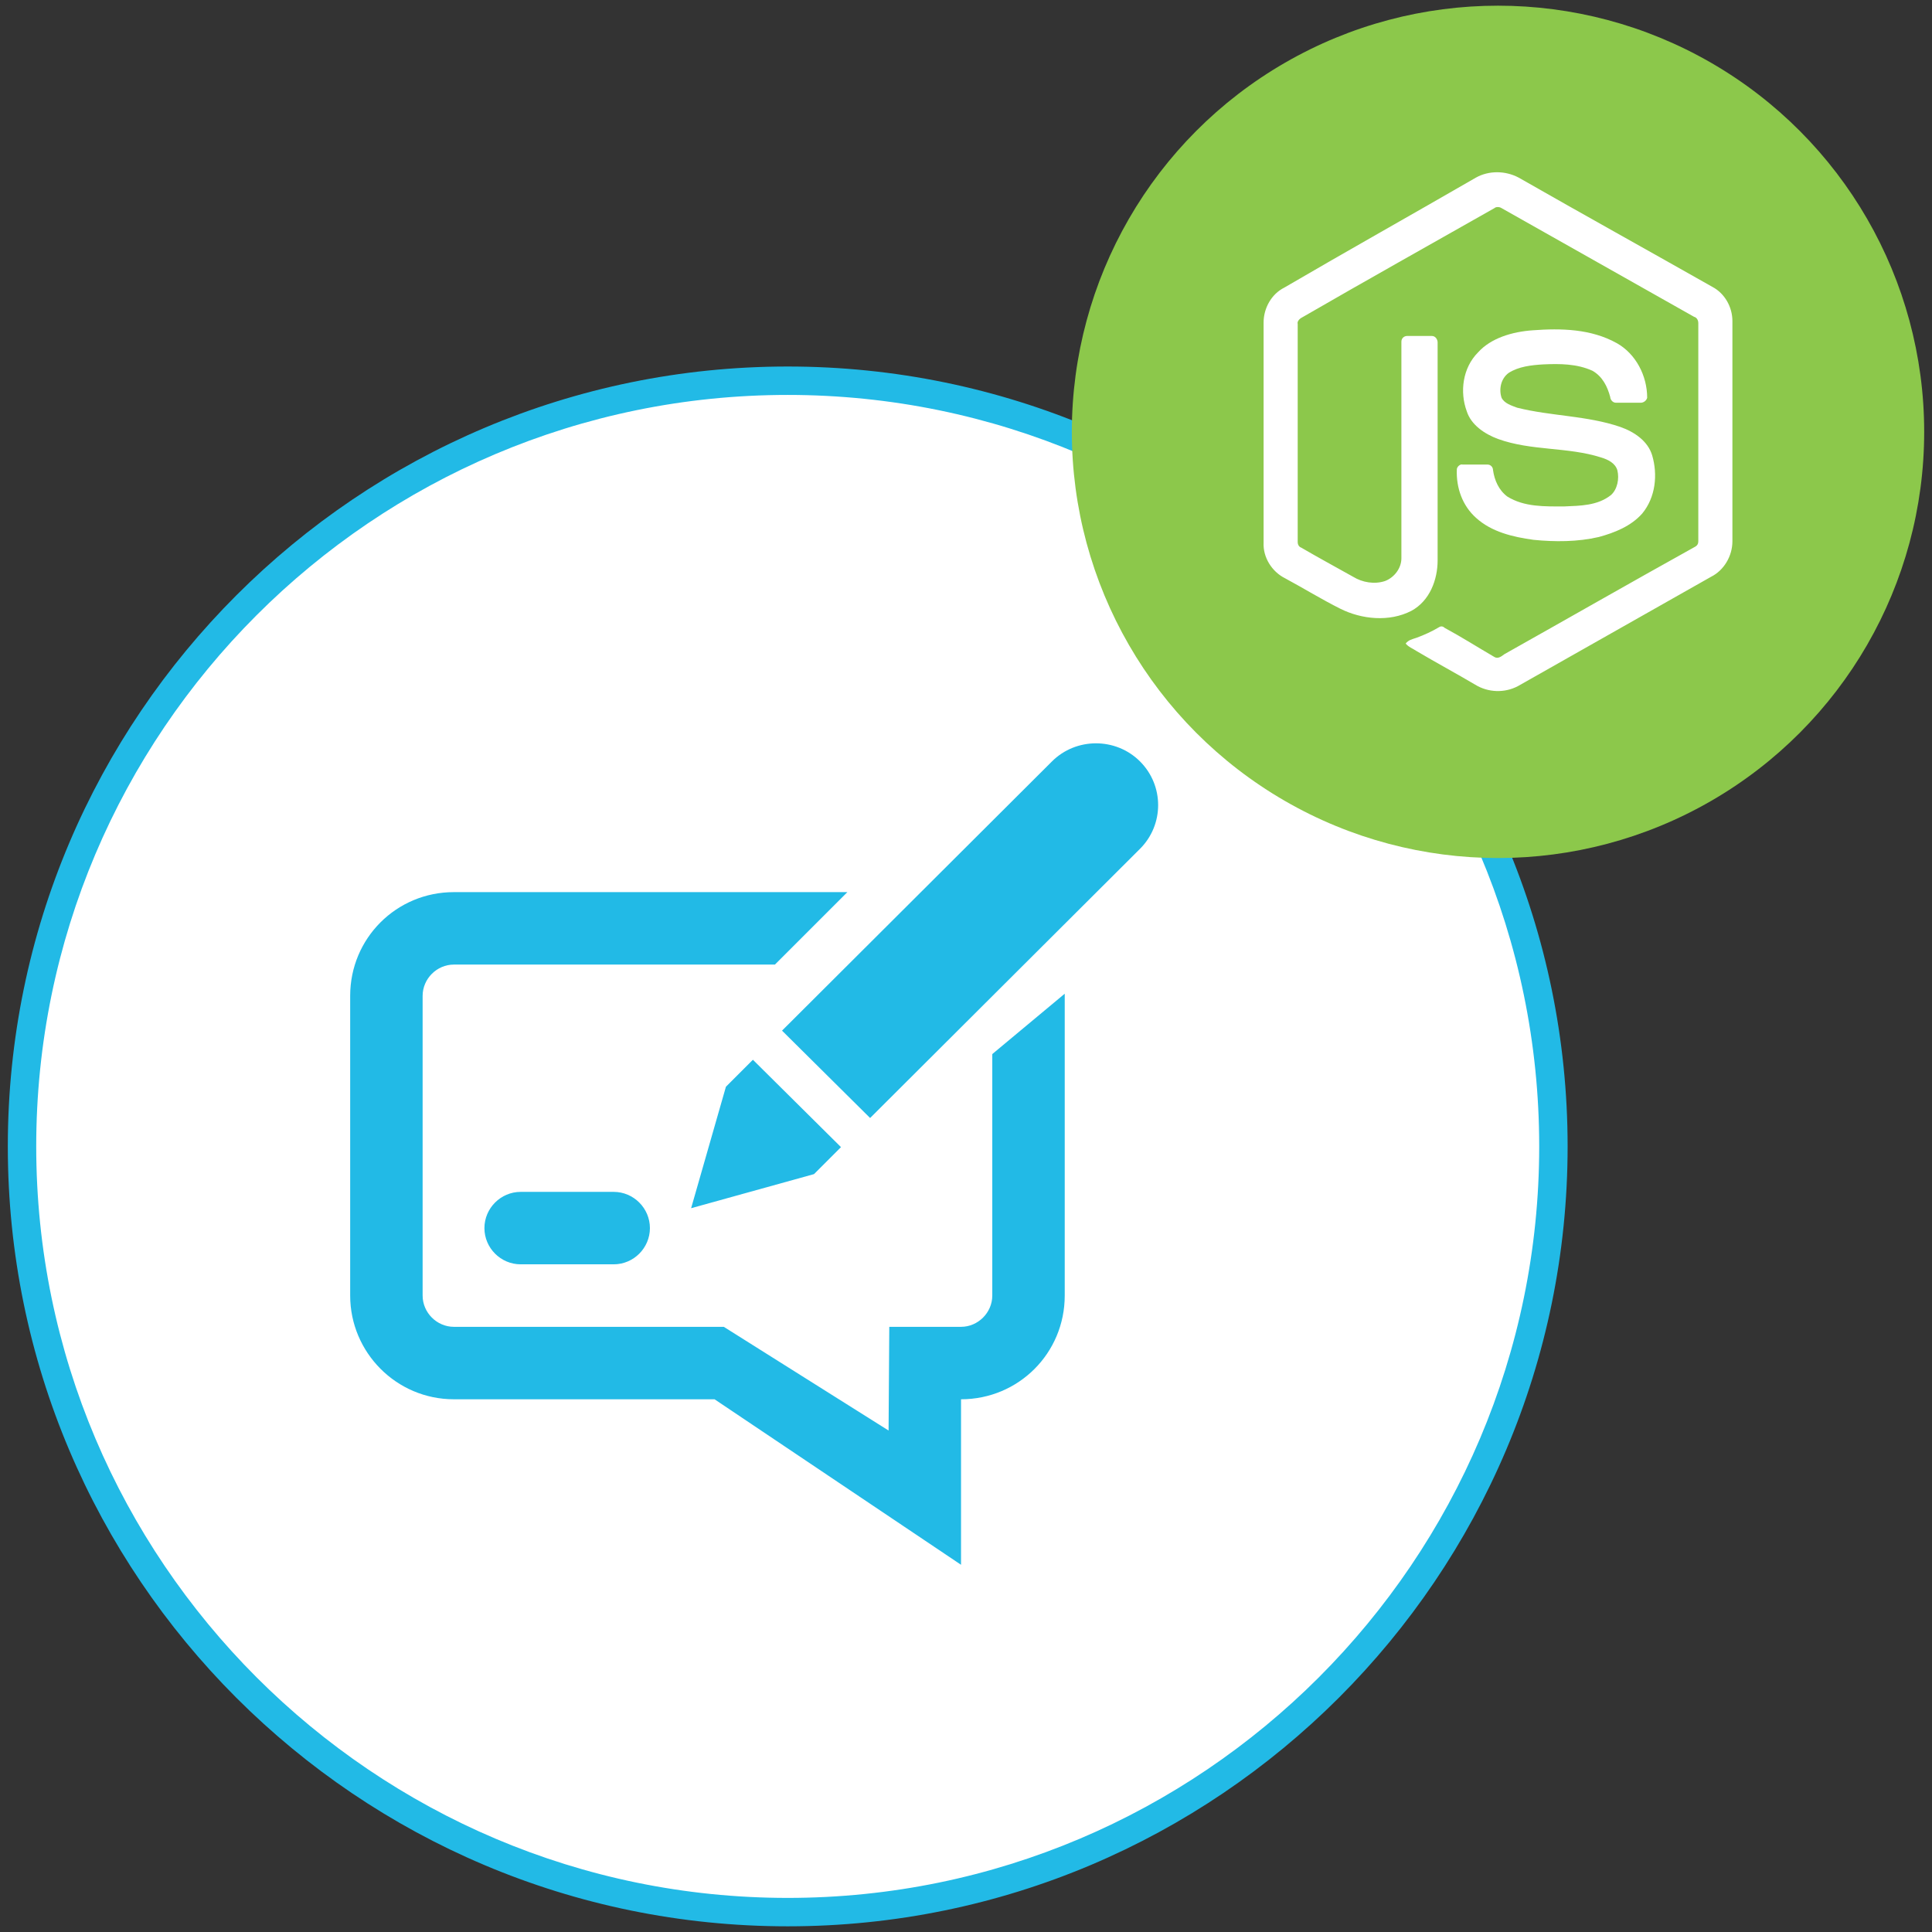 <?xml version="1.0" encoding="utf-8"?>
<!-- Generator: Adobe Illustrator 25.0.1, SVG Export Plug-In . SVG Version: 6.00 Build 0)  -->
<svg version="1.1" id="Layer_1" xmlns="http://www.w3.org/2000/svg" xmlns:xlink="http://www.w3.org/1999/xlink" x="0px" y="0px"
	 viewBox="0 0 272 272" style="enable-background:new 0 0 272 272;" xml:space="preserve">
<rect x="0" y="0" width="272" height="272" fill="#333333" stroke="none"/>
<style type="text/css">
	.st0{fill:#FFFFFF;}
	.st1{fill:#22BAE6;}
	.st2{fill-rule:evenodd;clip-rule:evenodd;fill:#22BAE6;}
	.st3{fill:#8CC84B;}
</style>
<g id="Annotation_Node">
	<g>
		<circle class="st0" cx="110.9" cy="161.4" r="107.8"/>
		<path class="st1" d="M110.9,271.2C50.3,271.2,1.1,222,1.1,161.4S50.4,51.6,110.9,51.6s109.8,49.3,109.8,109.8
			C220.7,222,171.4,271.2,110.9,271.2z M110.9,55.6C52.5,55.6,5.1,103.1,5.1,161.4s47.5,105.8,105.8,105.8s105.8-47.5,105.8-105.8
			S169.2,55.6,110.9,55.6z"/>
	</g>
	<g id="annotation">
		<g>
			<path class="st2" d="M97.3,170.1l17.3-4.8l3.8-3.8L106,149.2l-3.8,3.8L97.3,170.1z M160.5,107.2c-3.4-3.4-9-3.4-12.4,0l-38,37.9
				l12.4,12.3l38-37.9C163.9,116.1,163.9,110.6,160.5,107.2z M139.7,148.4v34c0,2.4-2,4.4-4.4,4.4h-10.1l-0.1,14.6l-23.2-14.6H63.9
				c-2.4,0-4.4-2-4.4-4.4v-42.2c0-2.4,2-4.4,4.4-4.4h45.2l10.2-10.2H63.9c-8.1,0-14.6,6.5-14.6,14.6v42.2c0,8,6.5,14.6,14.6,14.6
				h36.7l34.7,23.3v-23.3c8.1,0,14.6-6.5,14.6-14.6v-42.2c0-0.1,0-0.2,0-0.3L139.7,148.4z M73.3,167.8c-2.8,0-5.1,2.3-5.1,5.1
				c0,2.8,2.3,5.1,5.1,5.1h13.1c2.8,0,5.1-2.3,5.1-5.1c0-2.8-2.3-5.1-5.1-5.1H73.3z"/>
		</g>
	</g>
	<g>
		<circle class="st3" cx="210.9" cy="60.8" r="60"/>
		<g>
			<path class="st0" d="M207.8,25c1.8-1,4.1-1,6,0c9.1,5.2,18.3,10.3,27.3,15.4c1.7,0.9,2.8,2.8,2.8,4.8v31c0,2.1-1.2,4.1-3,5
				c-9,5.1-18.2,10.3-27.2,15.4c-1.9,1-4.2,0.9-6-0.2c-2.7-1.6-5.5-3.1-8.2-4.7c-0.6-0.4-1.2-0.6-1.6-1.1c0.4-0.5,0.9-0.6,1.5-0.8
				c1.1-0.4,2.2-0.9,3.2-1.5c0.3-0.2,0.6-0.1,0.8,0.1c2.4,1.3,4.6,2.7,7,4.1c0.5,0.3,1-0.1,1.4-0.4c8.9-5,17.8-10.1,26.8-15.1
				c0.4-0.2,0.5-0.5,0.5-0.8c0-10.2,0-20.4,0-30.7c0-0.4-0.2-0.8-0.6-0.9c-9-5.1-18.1-10.2-27.1-15.3c-0.3-0.2-0.8-0.2-1,0
				c-9,5.1-18.1,10.2-27.1,15.4c-0.4,0.2-0.7,0.6-0.6,0.9c0,10.2,0,20.4,0,30.7c0,0.4,0.2,0.7,0.5,0.8c2.4,1.4,4.8,2.7,7.3,4.1
				c1.3,0.8,3,1.1,4.5,0.6c1.3-0.5,2.3-1.8,2.3-3.2c0-10.2,0-20.3,0-30.5c0-0.5,0.4-0.8,0.8-0.8c1.1,0,2.4,0,3.5,0
				c0.5,0,0.8,0.5,0.8,0.9c0,10.3,0,20.4,0,30.7c0,2.7-1.1,5.7-3.7,7.1c-3.1,1.6-7,1.2-10-0.3c-2.6-1.3-5.2-2.9-7.8-4.3
				c-1.8-0.9-3.1-2.9-3-5v-31c0-2,1.1-4,2.9-4.9C189.7,35.3,198.8,30.2,207.8,25z"/>
			<path class="st0" d="M215.8,46.5c4-0.3,8.2-0.2,11.8,1.8c2.7,1.5,4.3,4.6,4.3,7.7c-0.1,0.4-0.5,0.7-0.9,0.7c-1.1,0-2.3,0-3.5,0
				c-0.5,0-0.8-0.5-0.8-0.8c-0.4-1.5-1.1-2.9-2.5-3.7c-2.2-1-4.6-1-6.9-0.9c-1.7,0.1-3.5,0.3-4.9,1.2c-1.1,0.8-1.4,2.3-1,3.5
				c0.4,0.8,1.4,1.1,2.2,1.4c4.8,1.2,9.8,1.1,14.5,2.7c2,0.7,3.9,2,4.5,4c0.8,2.7,0.5,5.9-1.4,8.2c-1.6,1.8-3.9,2.7-6.1,3.3
				c-3,0.7-6.2,0.7-9.2,0.4c-2.9-0.4-5.9-1.1-8.1-3.1c-1.9-1.7-2.8-4.2-2.7-6.8c0-0.4,0.5-0.8,0.8-0.7c1.1,0,2.4,0,3.5,0
				c0.5,0,0.8,0.4,0.8,0.8c0.2,1.4,0.8,2.8,2,3.7c2.4,1.5,5.3,1.4,8,1.4c2.3-0.1,4.7-0.1,6.6-1.6c0.9-0.8,1.2-2.3,0.9-3.5
				c-0.3-1-1.3-1.5-2.3-1.8c-4.7-1.5-9.8-0.9-14.5-2.6c-1.9-0.7-3.8-2-4.4-3.9c-1-2.7-0.6-6.1,1.6-8.3
				C209.9,47.6,212.9,46.7,215.8,46.5L215.8,46.5z"/>
		</g>
	</g>
</g>
</svg>
